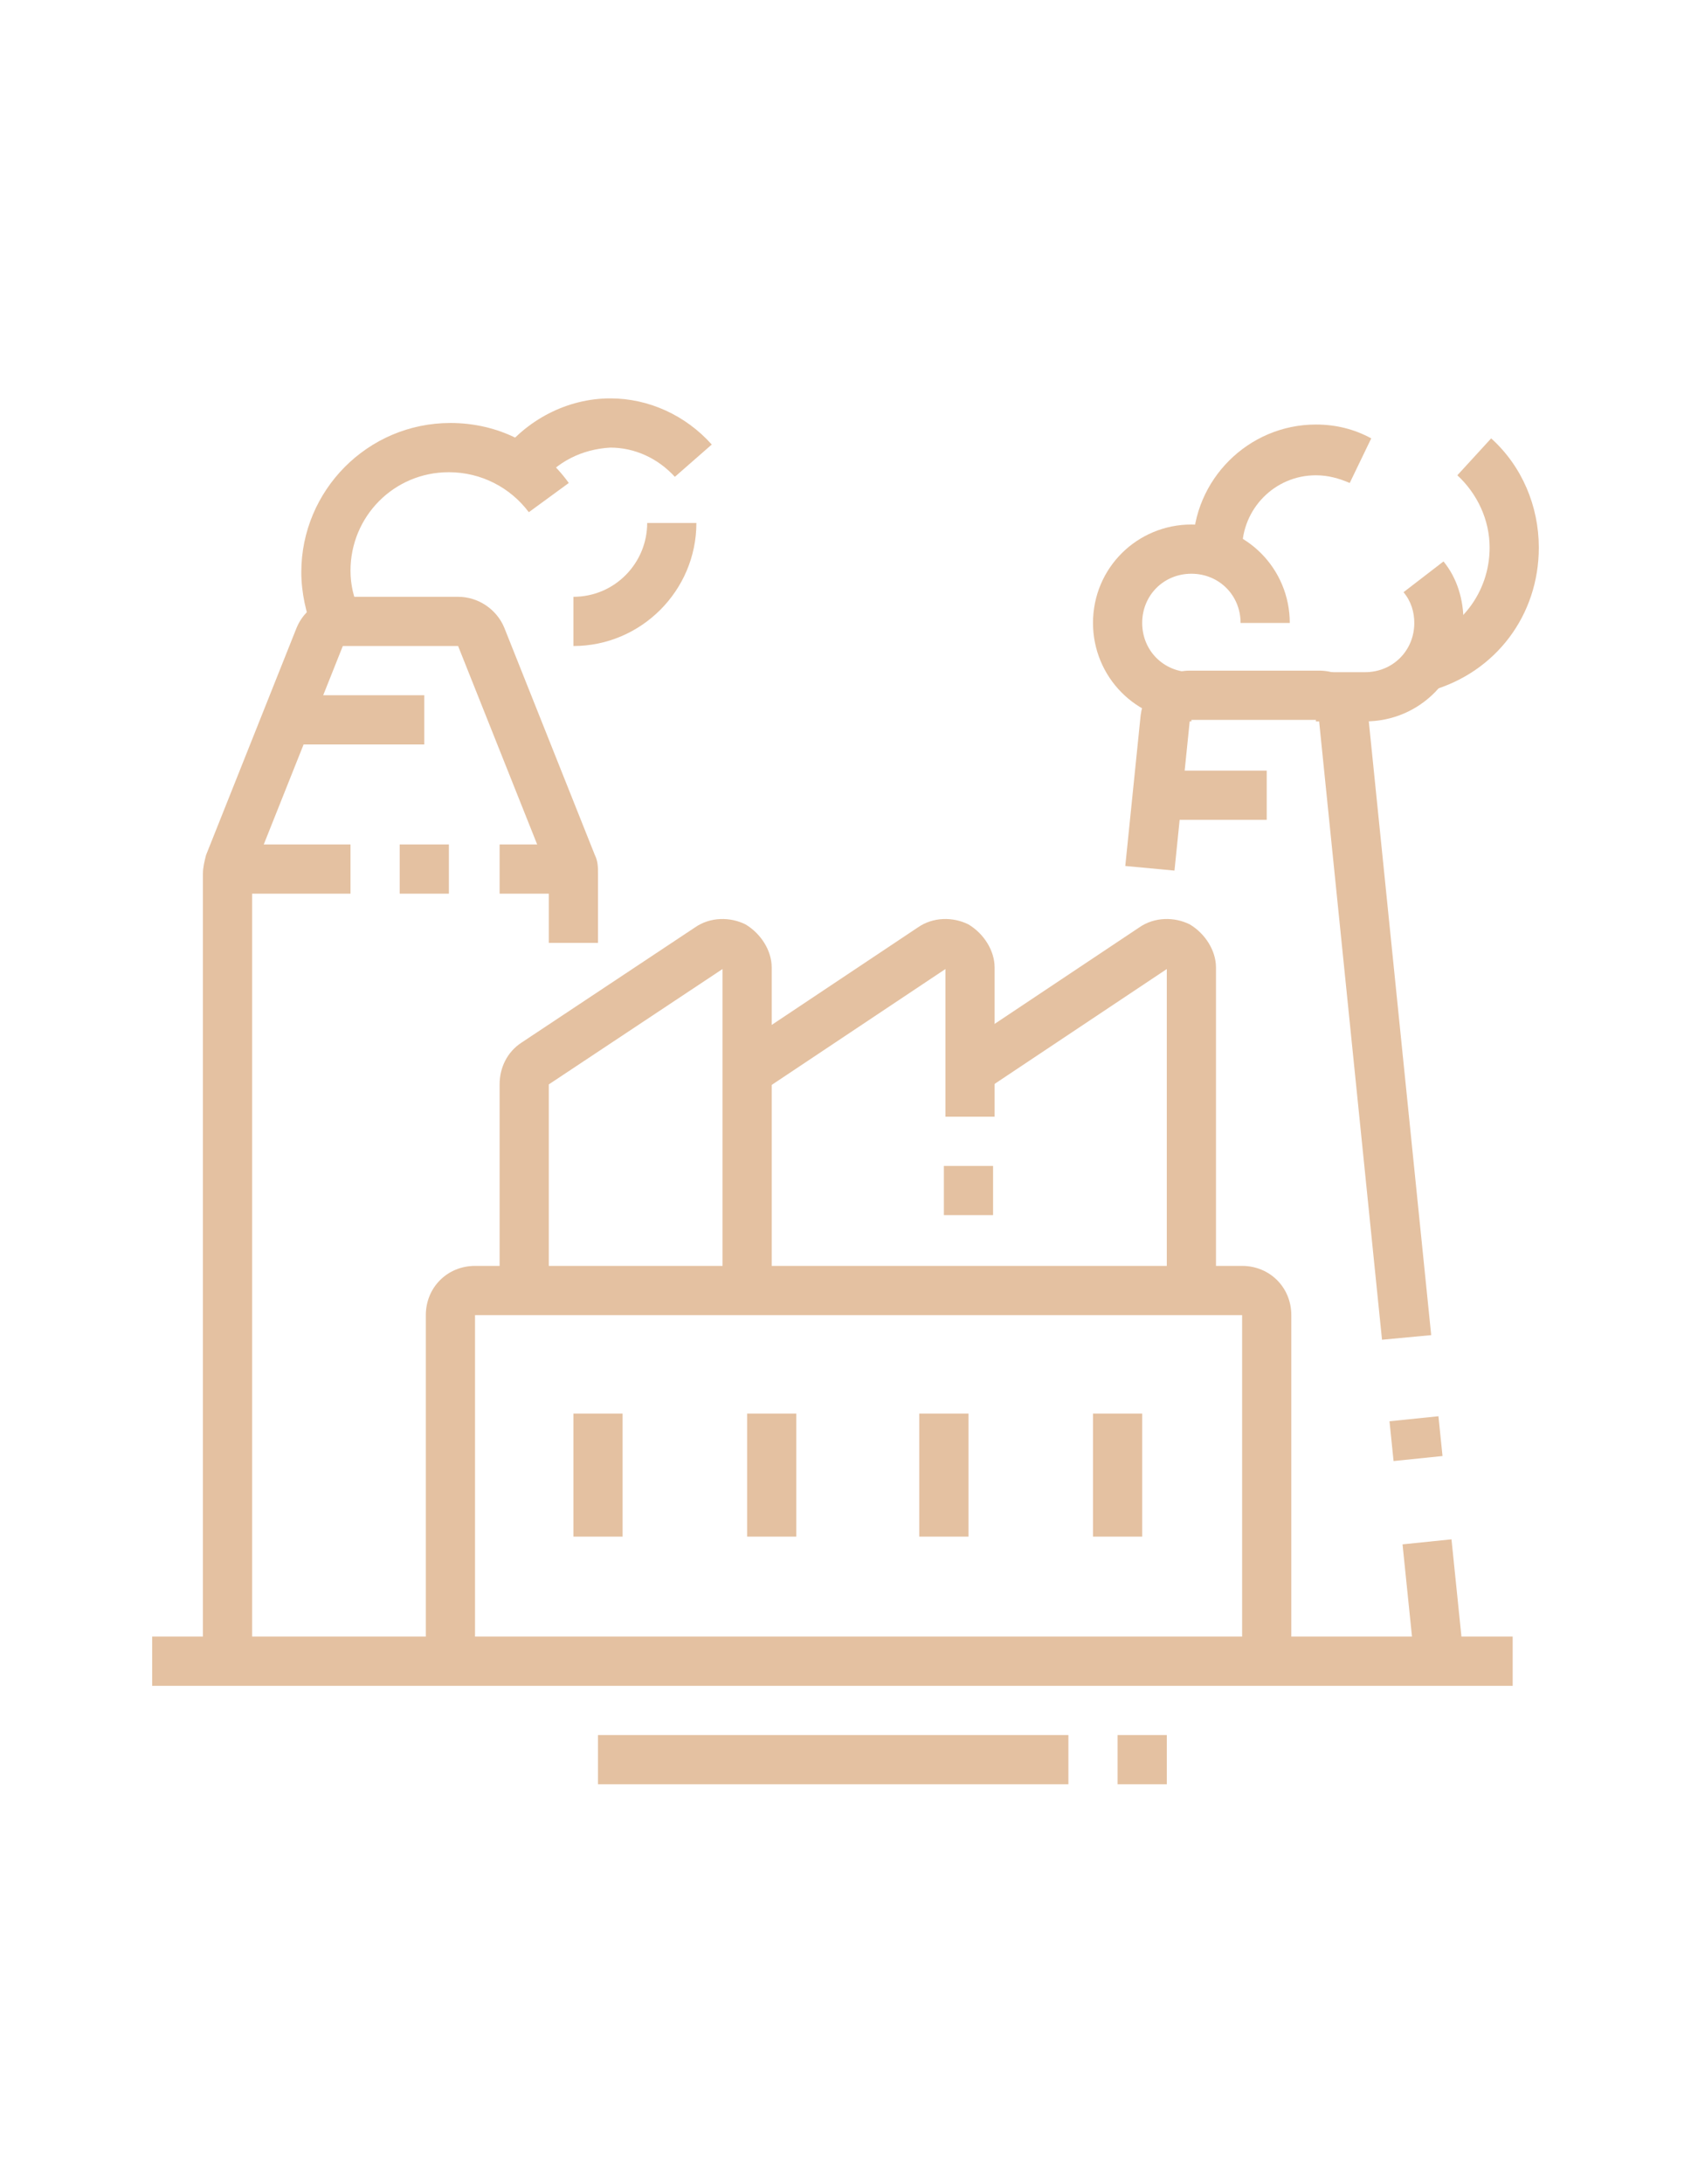 <?xml version="1.0" encoding="utf-8"?>
<!-- Generator: Adobe Illustrator 24.1.0, SVG Export Plug-In . SVG Version: 6.00 Build 0)  -->
<svg version="1.1" id="Layer_1" xmlns="http://www.w3.org/2000/svg" xmlns:xlink="http://www.w3.org/1999/xlink" x="0px" y="0px"
	 width="110px" height="142px" viewBox="0 0 110 142" style="enable-background:new 0 0 110 142;" xml:space="preserve">
<style type="text/css">
	.st0{fill:#E4C1A1;}
	.st1{display:none;}
	.st2{display:inline;fill:#E4C1A1;}
</style>
<g>
	<path class="st0" d="M16.4,108h-3.2V56.8c0-0.4,0.1-0.8,0.2-1.2l5.9-14.8c0.5-1.2,1.7-2,3-2h7.5c1.3,0,2.5,0.8,3,2l5.9,14.8
		c0.2,0.4,0.2,0.8,0.2,1.2v4.5h-3.2v-4.5L29.8,42h-7.5l-5.9,14.8V108z"/>
	<rect x="14.8" y="54.9" class="st0" width="8" height="3.2"/>
	<rect x="26" y="54.9" class="st0" width="3.2" height="3.2"/>
	<rect x="32.5" y="54.9" class="st0" width="4.8" height="3.2"/>
	<rect x="18.6" y="45.2" class="st0" width="9" height="3.2"/>
	<rect x="37.3" y="91.9" class="st0" width="3.2" height="8"/>
	<rect x="48.6" y="91.9" class="st0" width="3.2" height="8"/>
	<rect x="59.8" y="91.9" class="st0" width="3.2" height="8"/>
	<rect x="71.1" y="91.9" class="st0" width="3.2" height="8"/>
	<path class="st0" d="M84,108h-3.2V85.5H30.9V108h-3.2V85.5c0-1.8,1.4-3.2,3.2-3.2h49.9c1.8,0,3.2,1.4,3.2,3.2V108z"/>
	<path class="st0" d="M50.2,83.9H47V63l-11.3,7.5l0,13.4h-3.2V70.5c0-1.1,0.5-2.1,1.4-2.7l11.3-7.5c1-0.7,2.3-0.7,3.3-0.2
		c1,0.6,1.7,1.7,1.7,2.8V83.9z"/>
	<path class="st0" d="M64.7,72.6h-3.2V63l-12,8l-1.8-2.7l12-8c1-0.7,2.3-0.7,3.3-0.2c1,0.6,1.7,1.7,1.7,2.8V72.6z"/>
	<path class="st0" d="M79.1,83.9h-3.2V63l-12,8l-1.8-2.7l12-8c1-0.7,2.3-0.7,3.3-0.2c1,0.6,1.7,1.7,1.7,2.8V83.9z"/>
	<rect x="61.4" y="75.8" class="st0" width="3.2" height="3.2"/>
	
		<rect x="91.6" y="100.2" transform="matrix(0.995 -0.102 0.102 0.995 -10.127 10.047)" class="st0" width="3.2" height="7.9"/>
	<rect x="90.5" y="92.2" transform="matrix(0.995 -0.102 0.102 0.995 -9.065 9.892)" class="st0" width="3.2" height="2.6"/>
	<path class="st0" d="M89.9,87.1l-4.1-40.3l-8.4,0l-1,9.8l-3.2-0.3l1-9.8c0.2-1.6,1.5-2.9,3.2-2.9h8.4c1.7,0,3,1.2,3.2,2.9l4.1,40.3
		L89.9,87.1z"/>
	<rect x="75.3" y="50.1" class="st0" width="7.1" height="3.2"/>
	<path class="st0" d="M20.4,41.1c-0.5-1.2-0.8-2.6-0.8-3.9c0-5.3,4.3-9.7,9.7-9.7c3.1,0,5.9,1.4,7.7,3.9l-2.6,1.9
		c-1.2-1.6-3.1-2.6-5.2-2.6c-3.6,0-6.4,2.9-6.4,6.4c0,0.9,0.2,1.8,0.6,2.6L20.4,41.1z"/>
	<path class="st0" d="M35.1,31.5l-2.6-1.9c1.7-2.3,4.4-3.7,7.2-3.7c2.5,0,4.9,1.1,6.6,3L43.9,31c-1.1-1.2-2.6-1.9-4.2-1.9
		C37.9,29.2,36.2,30,35.1,31.5z"/>
	<path class="st0" d="M37.3,42v-3.2c2.7,0,4.8-2.2,4.8-4.8h3.2C45.3,38.4,41.7,42,37.3,42z"/>
	<path class="st0" d="M77.5,46.9c-3.6,0-6.4-2.9-6.4-6.4c0-3.6,2.9-6.4,6.4-6.4c3.6,0,6.4,2.9,6.4,6.4h-3.2c0-1.8-1.4-3.2-3.2-3.2
		c-1.8,0-3.2,1.4-3.2,3.2c0,1.8,1.4,3.2,3.2,3.2V46.9z"/>
	<path class="st0" d="M88.8,46.9h-3.2v-3.2h3.2c1.8,0,3.2-1.4,3.2-3.2c0-0.7-0.2-1.4-0.7-2l2.6-2c0.9,1.1,1.3,2.5,1.3,3.9
		C95.2,44,92.4,46.9,88.8,46.9z"/>
	<path class="st0" d="M80.8,35.9h-3.2v-0.3c0-4.4,3.6-8,8-8c1.3,0,2.5,0.3,3.6,0.9l-1.4,2.9c-0.7-0.3-1.4-0.5-2.2-0.5
		c-2.7,0-4.8,2.2-4.8,4.8V35.9z"/>
	<path class="st0" d="M93.1,44.9l-0.9-3.1c2.8-0.8,4.7-3.3,4.7-6.2c0-1.8-0.8-3.5-2.1-4.7l2.2-2.4c2,1.8,3.1,4.4,3.1,7.1
		C100.1,40,97.3,43.7,93.1,44.9z"/>
	<rect x="9.9" y="106.4" class="st0" width="88.5" height="3.2"/>
	<rect x="38.9" y="112.8" class="st0" width="30.6" height="3.2"/>
	<rect x="72.7" y="112.8" class="st0" width="3.2" height="3.2"/>
</g>
<g class="st1">
	<rect x="51.8" y="79" class="st2" width="3.2" height="8"/>
	<path class="st2" d="M51.8,80.7h-6.4c-5.3,0-9.7-4.3-9.7-9.7c0-3.7,1.7-5.8,3.3-7.2c0-0.2-0.1-0.5-0.1-0.8c0-3.9,2.8-7.2,6.5-7.9
		c0.7-4.6,4.7-8.2,9.5-8.2c5.3,0,9.7,4.3,9.7,9.7c0,0.4,0,0.7-0.1,1c3,1.2,4.9,3.9,4.9,7c0,2.4-1,4.6-2.8,6.1l-2.1-2.4
		c1.1-0.9,1.7-2.3,1.7-3.7c0-2.6-2-4-3.9-4.4l-1.8-0.4l0.6-1.7c0,0,0.2-0.8,0.2-1.6c0-3.6-2.9-6.4-6.4-6.4s-6.4,2.9-6.4,6.4v1.6H47
		c-2.7,0-4.8,2.2-4.8,4.8c0,0.3,0,0.4,0.1,0.8l0.4,1.3l-0.9,0.7c-2,1.5-2.8,3.1-2.8,5.3c0,3.6,2.9,6.4,6.4,6.4h6.4V80.7z"/>
	<path class="st2" d="M64.7,80.7H50.2v-3.2h14.5c1.8,0,3.2-1.4,3.2-3.2c0-1.8-1.4-3.2-3.2-3.2c-1.2,0-2.2,0.6-2.8,1.6L59,71.1
		c1.1-2,3.3-3.3,5.6-3.3c3.6,0,6.4,2.9,6.4,6.4C71.1,77.8,68.2,80.7,64.7,80.7z"/>
	<rect x="24.4" y="53.3" class="st2" width="3.2" height="14.5"/>
	<path class="st2" d="M30.9,54.9H18c-3.6,0-6.4-2.9-6.4-6.4S14.4,42,18,42c2.3,0,4.5,1.3,5.6,3.3l-2.8,1.6c-0.6-1-1.6-1.6-2.8-1.6
		c-1.8,0-3.2,1.4-3.2,3.2c0,1.8,1.4,3.2,3.2,3.2h12.9V54.9z"/>
	<path class="st2" d="M33.3,54.9h-4v-3.2h4c3.1,0,5.6-2.5,5.6-5.6c0-2.2-1.3-4.2-3.2-5.1l-1.8-0.9l1.2-1.6c0,0,0.6-0.8,0.6-2.1
		c0-2.2-1.8-4-4-4h-2.2L29.3,31c-0.3-1.7-1.7-3.5-4-3.5c-2.2,0-4,1.8-4,4c0,0.3,0.1,0.7,0.1,0.7l0.3,1.5l-1.5,0.4
		c-2.2,0.5-3.7,2.5-3.7,4.7c0,1.4,0.6,2.8,1.7,3.7L16,45c-1.8-1.5-2.9-3.8-2.9-6.1c0-3.3,1.9-6.1,4.8-7.4c0.1-3.9,3.3-7.1,7.2-7.1
		c3.2,0,5.8,1.9,6.9,4.8c3.8,0.2,6.8,3.4,6.8,7.2c0,1-0.2,1.8-0.4,2.5c2.3,1.6,3.6,4.3,3.6,7.2C42.1,50.9,38.2,54.9,33.3,54.9z"/>
	<rect x="22.8" y="104.8" class="st2" width="3.2" height="12.9"/>
	<path class="st2" d="M12.9,92.3c-2-0.3-4.1-0.4-6.2-0.4v-3.2c2.2,0,4.5,0.1,6.6,0.4L12.9,92.3z"/>
	<path class="st2" d="M45.3,117.7h-3.2c0-2.9-0.7-5.8-2-8.5l2.9-1.4C44.6,110.9,45.3,114.3,45.3,117.7z"/>
	<path class="st2" d="M21.4,79.3c-4.8-1.2-9.7-1.9-14.7-1.9v-3.2c5.2,0,10.5,0.7,15.5,2L21.4,79.3z"/>
	<path class="st2" d="M46.9,94.1c-1.6-1.7-3.4-3.4-5.3-4.9l2-2.5c2.1,1.6,4,3.4,5.7,5.3L46.9,94.1z"/>
	<path class="st2" d="M52.5,101.8c-0.7-1.3-1.5-2.5-2.4-3.8l2.6-1.9c0.9,1.3,1.8,2.7,2.6,4.1L52.5,101.8z"/>
	<path class="st2" d="M59.8,117.7h-3.2c0-4-0.8-8-2.2-11.8l3-1.2C59,108.9,59.8,113.3,59.8,117.7z"/>
	<path class="st2" d="M25.6,64.3c-6.7-1.9-13.1-2.9-18.9-2.9v-3.2c6.1,0,12.7,1,19.8,3L25.6,64.3z"/>
	<path class="st2" d="M37.4,68.7c-1.1-0.6-3.5-1.6-6.6-2.7l1.1-3c3.3,1.2,5.8,2.3,7,2.9L37.4,68.7z"/>
	<path class="st2" d="M74.3,116.1h-3.2c0-9.6-4.8-21.1-12.8-30.7l2.5-2.1C69.4,93.6,74.3,105.5,74.3,116.1z"/>
	<path class="st2" d="M70.9,103.7l-1.7-2.7c7.9-4.9,18.8-7.4,32.5-7.4v3.2C88.8,96.8,78.2,99.1,70.9,103.7z"/>
	<path class="st2" d="M64.7,91.2l-1.9-2.6c7.7-5.9,16.6-11.2,38.9-11.2v3.2C80.3,80.7,72,85.6,64.7,91.2z"/>
	<path class="st2" d="M73.7,71.1l-1.3-2.9C80.1,64.7,90,63,101.7,63v3.2C90.4,66.2,81,67.8,73.7,71.1z"/>
	<rect x="95.2" y="51.7" class="st2" width="3.2" height="13"/>
	<rect x="75.9" y="51.7" class="st2" width="3.2" height="16.2"/>
	<path class="st2" d="M100.1,53.3H74.3c-1.8,0-3.2-1.4-3.2-3.2c0-1,0.5-2,1.3-2.6l12.9-9.7c1.1-0.8,2.6-0.8,3.7-0.1l13,9.7
		c0.8,0.6,1.3,1.6,1.3,2.6C103.3,51.9,101.8,53.3,100.1,53.3z M87.1,40.4l-12.8,9.7l25.8,0L87.1,40.4z"/>
	<path class="st2" d="M85.6,66.2h-3.2v-6.4c0-1.8,1.4-3.2,3.2-3.2h3.2c1.8,0,3.2,1.4,3.2,3.2v5.4h-3.2v-5.4h-3.2V66.2z"/>
	<path class="st2" d="M29.2,106.4H16.4c-3.6,0-6.4-2.9-6.4-6.4c0-3.6,2.9-6.4,6.4-6.4c2.3,0,4.5,1.3,5.6,3.3l-2.8,1.6
		c-0.6-1-1.6-1.6-2.8-1.6c-1.8,0-3.2,1.4-3.2,3.2c0,1.8,1.4,3.2,3.2,3.2h12.9V106.4z"/>
	<path class="st2" d="M31.7,106.4h-4v-3.2h4c3.1,0,5.6-2.5,5.6-5.6c0-2.2-1.3-4.2-3.2-5.1l-1.8-0.9l1.2-1.6c0,0,0.6-0.8,0.6-2.1
		c0-2.2-1.8-4-4-4h-2.2l-0.2-1.3c-0.3-1.7-1.7-3.5-4-3.5c-2.2,0-4,1.8-4,4c0,0.3,0.1,0.7,0.1,0.7l0.3,1.5l-1.5,0.4
		c-2.2,0.5-3.7,2.5-3.7,4.7c0,1.4,0.6,2.8,1.7,3.7l-2.1,2.5c-1.8-1.5-2.9-3.8-2.9-6.1c0-3.3,1.9-6.1,4.8-7.4
		c0.1-3.9,3.3-7.1,7.2-7.1c3.2,0,5.8,1.9,6.9,4.8c3.8,0.2,6.8,3.4,6.8,7.2c0,1-0.2,1.8-0.4,2.5c2.3,1.6,3.6,4.3,3.6,7.2
		C40.5,102.4,36.5,106.4,31.7,106.4z"/>
</g>
<g class="st1">
	<rect x="40.3" y="39.6" class="st2" width="3.3" height="4.9"/>
	<path class="st2" d="M53.4,69.1c-10.8,0-19.6-8.8-19.6-19.6v-3.3h8.2v3.3h-4.9c0,9,7.3,16.3,16.3,16.3s16.3-7.3,16.3-16.3h-4.9
		v-3.3h8.2v3.3C72.9,60.3,64.2,69.1,53.4,69.1z"/>
	<path class="st2" d="M53.4,62.5C53.4,62.5,53.4,62.5,53.4,62.5c-7.3,0-13.1-5.7-13.1-13.1v-6.5h3.3v6.5c0,5.5,4.3,9.8,9.8,9.8
		c0,0,0,0,0,0c2.6,0,5.1-1,6.9-2.9c1.9-1.9,2.9-4.3,2.9-6.9v-6.5c0-5.4-4.4-9.8-9.8-9.8h-3.3c-4.3,0-7.4-1.3-9.2-2.4
		c-0.3,0.9-0.6,2-0.6,3.1c0,5.7,7.3,5.9,8.2,5.9v3.3c-5.7,0-11.4-2.8-11.4-9.1c0-3.3,1.8-6.3,1.9-6.4l1.1-1.8l1.5,1.5
		c0.1,0.1,2.9,2.8,8.6,2.8h3.3c7.2,0,13.1,5.9,13.1,13.1v6.5c0,3.5-1.4,6.8-3.8,9.2C60.1,61.2,56.9,62.5,53.4,62.5z"/>
	<path class="st2" d="M30.5,93.5h-3.3v-9.3c0-6.8,4.3-13,10.7-15.3l8.9-3.3v-5.8h3.3v8.1l-11,4.1c-5.1,1.9-8.5,6.8-8.5,12.3V93.5z"
		/>
	<rect x="35.4" y="83.7" class="st2" width="3.3" height="9.8"/>
	<path class="st2" d="M69.7,80.5c-8.4,0-17.9-1.5-17.9-13.1H55c0,5.9,2.5,9.8,14.7,9.8c8.7,0,16.9-6.1,17-6.2l2,2.6
		C88.3,73.9,79.6,80.5,69.7,80.5z"/>
	<path class="st2" d="M92.5,78.8c-3.6,0-6.5-2.9-6.5-6.5s2.9-6.5,6.5-6.5s6.5,2.9,6.5,6.5S96.1,78.8,92.5,78.8z M92.5,69.1
		c-1.8,0-3.3,1.5-3.3,3.3s1.5,3.3,3.3,3.3c1.8,0,3.3-1.5,3.3-3.3S94.3,69.1,92.5,69.1z"/>
	<path class="st2" d="M35.4,114.7h-3.3v-3.3c0-2.7,2.2-4.9,4.9-4.9h0.6l0.7-3.3H17.5c-3.6,0-6.5-2.9-6.5-6.5V44.6
		c0-3.6,2.9-6.5,6.5-6.5h16.3v3.3H17.5c-1.8,0-3.3,1.5-3.3,3.3v52.2c0,1.8,1.5,3.3,3.3,3.3h24.8l-2,9.8h-3.3c-0.9,0-1.6,0.7-1.6,1.6
		V114.7z"/>
	<path class="st2" d="M89.3,60.9H86V44.6c0-1.8-1.5-3.3-3.3-3.3H69.7V38h13.1c3.6,0,6.5,2.9,6.5,6.5V60.9z"/>
	<path class="st2" d="M68.1,114.7h-3.3v-3.3c0-0.9-0.7-1.6-1.6-1.6h-3.3l-2-9.8h24.8c1.8,0,3.3-1.5,3.3-3.3v-3.3h3.3v3.3
		c0,3.6-2.9,6.5-6.5,6.5H61.9l0.7,3.3h0.6c2.7,0,4.9,2.2,4.9,4.9V114.7z"/>
	<rect x="27.3" y="113.1" class="st2" width="44.1" height="3.3"/>
	<rect x="74.6" y="113.1" class="st2" width="3.3" height="3.3"/>
	<rect x="40.3" y="100.1" class="st2" width="6.5" height="3.3"/>
	<rect x="50.1" y="100.1" class="st2" width="3.3" height="3.3"/>
	<path class="st2" d="M69.7,95.2H12.6v-3.3h53.8v-9.7l10.6,7.4c0.4,0.3,0.9,0.6,1.6,0.6c0.4,0,0.8-0.1,1.2-0.4l13.5-8
		c0.5-0.3,0.8-0.8,0.8-1.4c0-1.1-1.2-2-2.3-1.5l-12.8,5.9l-10-10.7c-1.3-1.4-2.9-2.5-4.7-3.2l-7.8-3.1v-8.1h3.3v5.8l5.7,2.3
		c2.2,0.9,4.2,2.3,5.8,4l8.4,9L90.5,76c0.7-0.3,1.4-0.5,2.1-0.5c2.7,0,4.9,2.2,4.9,4.9c0,1.7-0.9,3.3-2.4,4.2l-13.5,8.1
		c-2.1,1.2-4.6,1-6.4-0.4l-5.4-3.8V95.2z"/>
	<polygon class="st2" points="20.7,51.1 17.5,51.1 17.5,54.4 20.7,54.4 20.7,51.1 	"/>
	<polygon class="st2" points="20.7,44.6 17.5,44.6 17.5,47.8 20.7,47.8 20.7,44.6 	"/>
	<polygon class="st2" points="20.7,57.6 17.5,57.6 17.5,60.9 20.7,60.9 20.7,57.6 	"/>
</g>
</svg>

